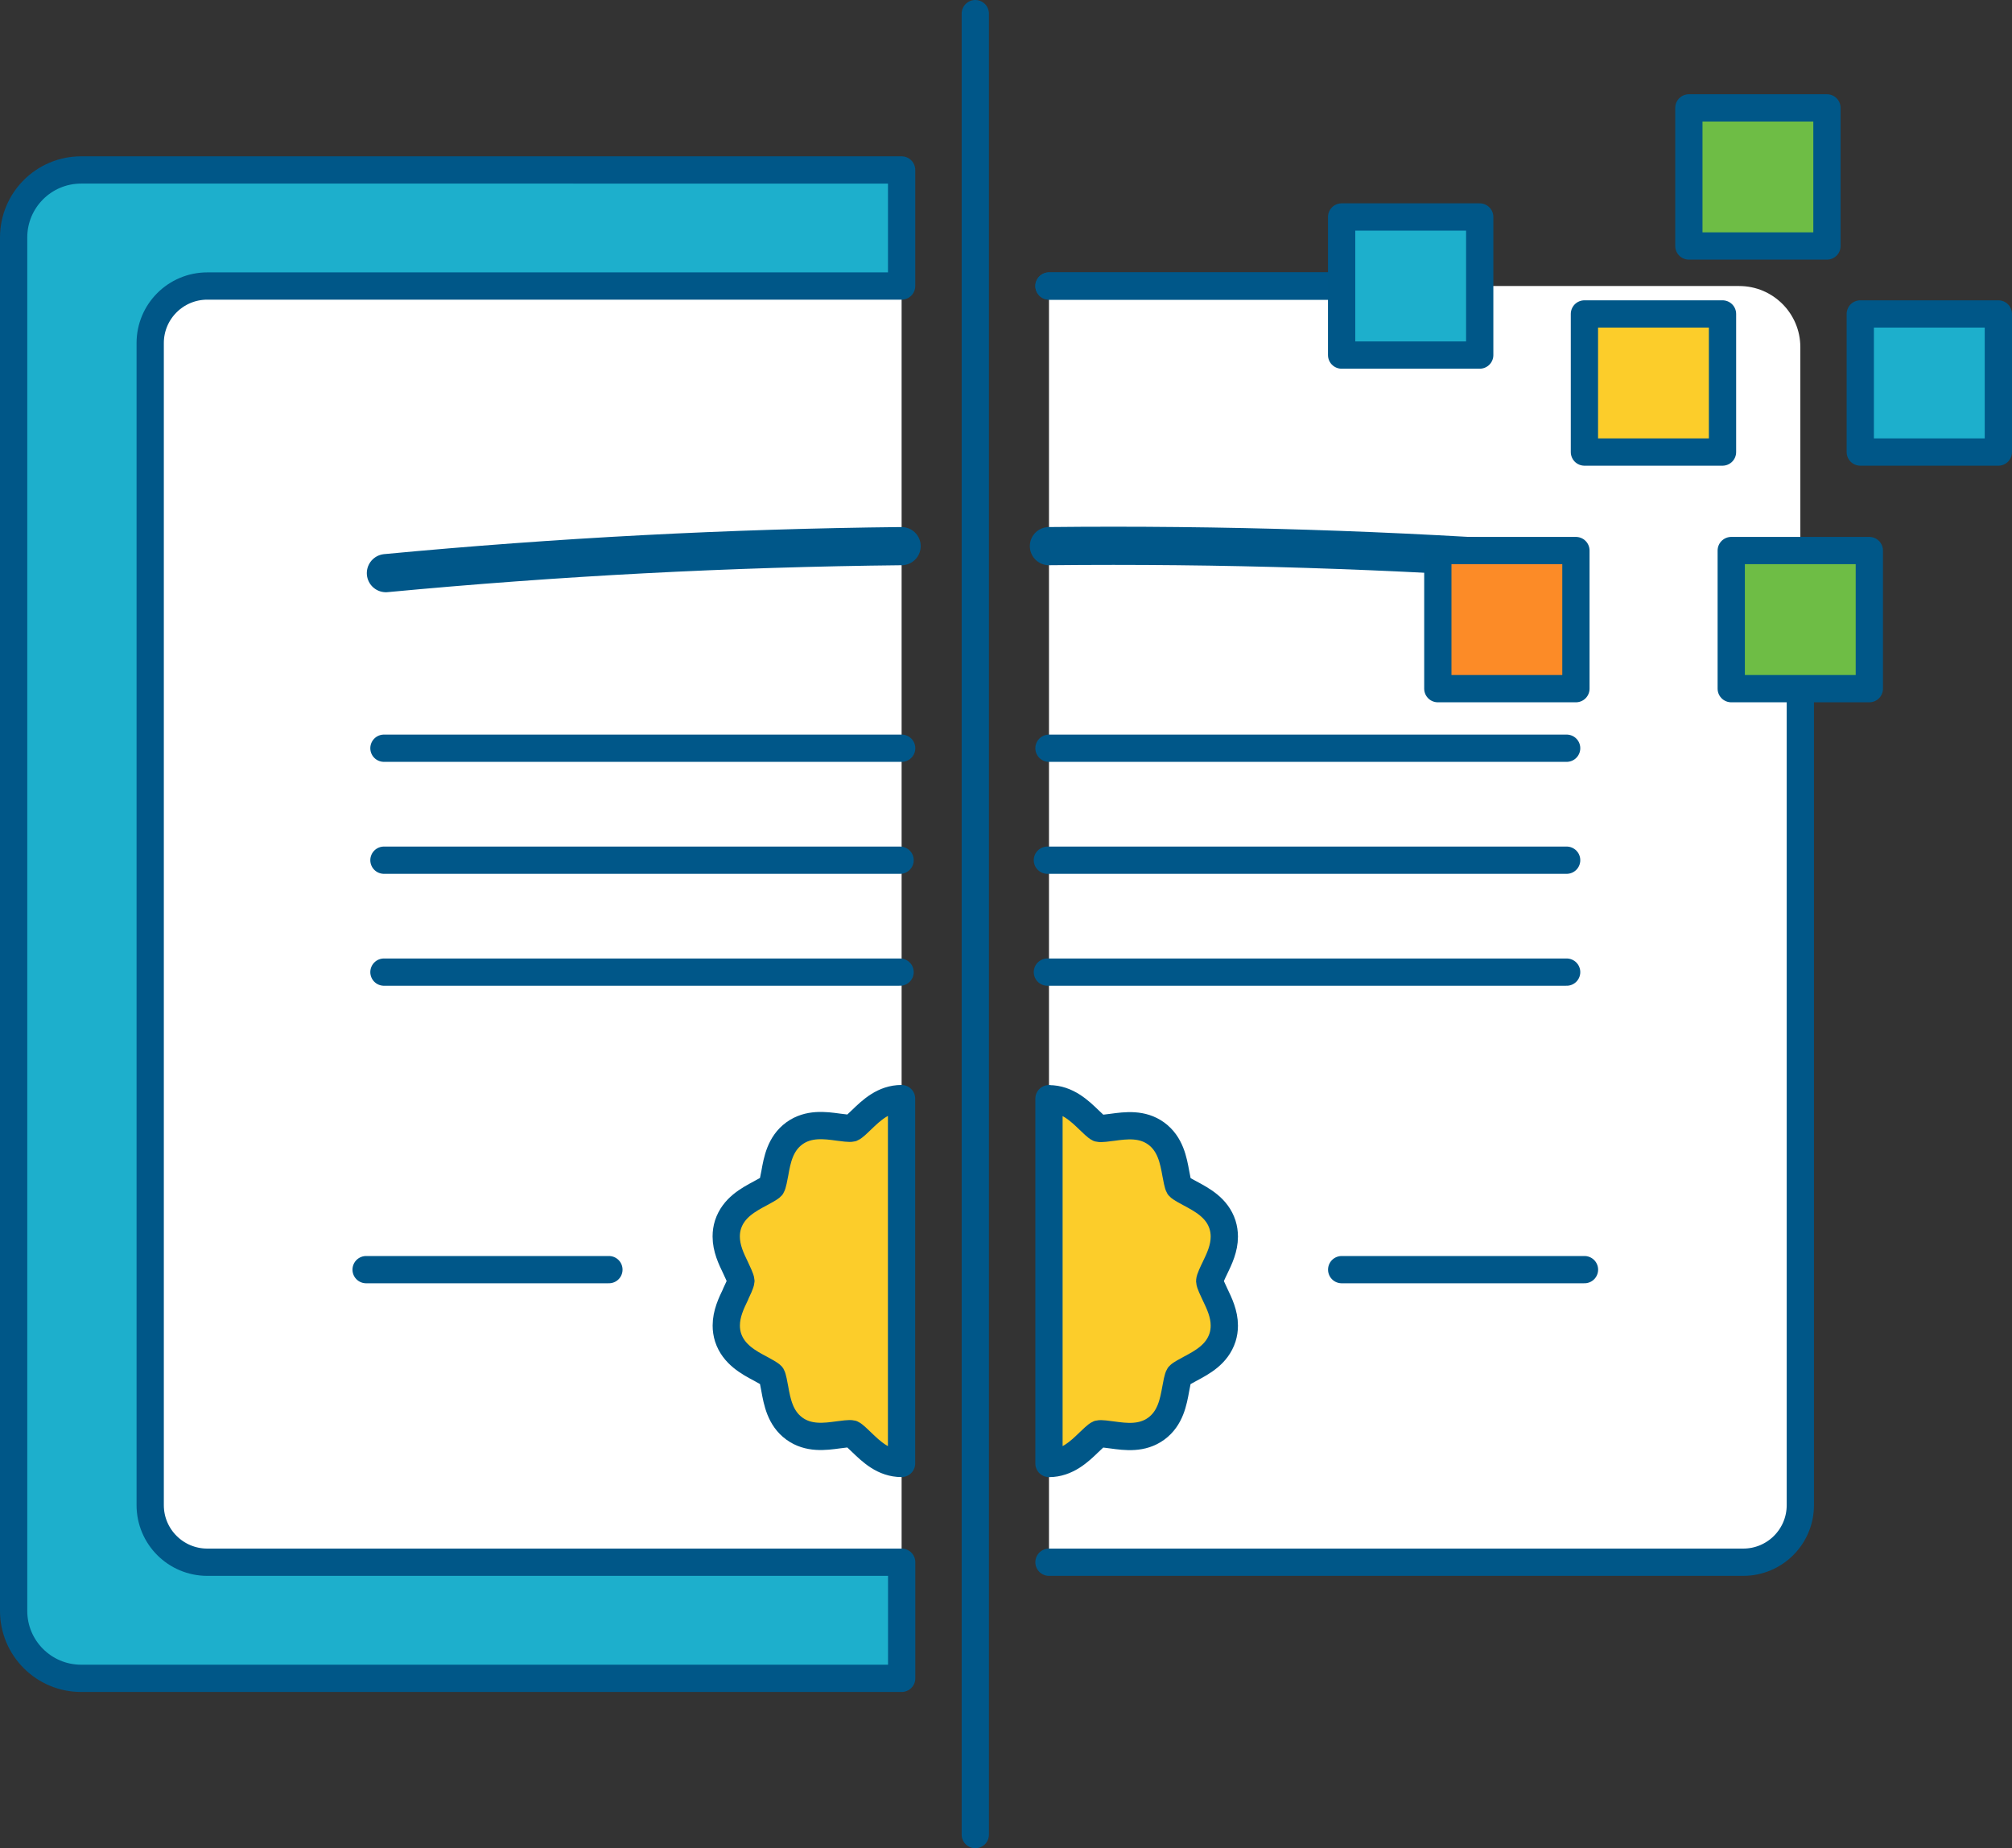 <?xml version="1.0" encoding="UTF-8"?>
<svg id="Layer_2" data-name="Layer 2" xmlns="http://www.w3.org/2000/svg" viewBox="0 0 368.92 338.86">
  <rect x="0" y="0" width="368.92" height="338.86" fill="#333333" stroke="none"/>
  <defs>
    <style>
      .cls-1 {
        fill: #6ebd45;
      }

      .cls-1, .cls-2, .cls-3, .cls-4, .cls-5, .cls-6, .cls-7, .cls-8 {
        stroke-width: 5px;
      }

      .cls-1, .cls-2, .cls-3, .cls-4, .cls-5, .cls-6, .cls-7, .cls-8, .cls-9 {
        stroke-linecap: round;
        stroke-linejoin: round;
      }

      .cls-1, .cls-3, .cls-4, .cls-5, .cls-6, .cls-7 {
        stroke: #005788;
      }

      .cls-2, .cls-3 {
        fill: #1dafcc;
      }

      .cls-2, .cls-8, .cls-9 {
        stroke: #005789;
      }

      .cls-4 {
        fill: #fc8b27;
      }

      .cls-5, .cls-10 {
        fill: #fff;
      }

      .cls-6 {
        fill: #fccd2a;
      }

      .cls-7, .cls-8, .cls-9 {
        fill: none;
      }

      .cls-9 {
        stroke-width: 7px;
      }
    </style>
  </defs>
  <g id="Digital_to_Print_Filled_" data-name="Digital to Print (Filled)">
    <g>
      <path class="cls-10" d="M165.33,286.42H38.01c-5.78,0-10.47-4.68-10.47-10.47V62.9c0-5.78,4.69-10.46,10.47-10.46h127.31v233.99Z"/>
      <path class="cls-10" d="M244.11,52.44h-51.77s0,233.99,0,233.99h127.3c5.78,0,10.47-4.69,10.47-10.47V126.26s0-62.61,0-62.61c0-6.19-5.02-11.21-11.21-11.21h-74.79Z"/>
      <g>
        <path class="cls-9" d="M286.9,103.1c-31.48-2.31-63.03-3.3-94.57-2.97"/>
        <path class="cls-7" d="M192.34,286.42h127.3c5.78,0,10.47-4.68,10.47-10.47V126.26"/>
        <line class="cls-5" x1="249.51" y1="52.44" x2="192.34" y2="52.44"/>
        <line class="cls-2" x1="244.11" y1="52.44" x2="192.34" y2="52.44"/>
        <path class="cls-3" d="M165.33,286.42H38.01c-5.78,0-10.47-4.68-10.47-10.47V62.9c0-5.78,4.69-10.46,10.47-10.46h127.31s0-21.28,0-21.28H14.87c-6.83,0-12.37,5.54-12.37,12.37v251.81c0,6.83,5.54,12.37,12.37,12.37H165.33s0-21.28,0-21.28Z"/>
        <line class="cls-8" x1="111.65" y1="232.78" x2="67.13" y2="232.78"/>
        <line class="cls-8" x1="290.53" y1="232.78" x2="246.01" y2="232.78"/>
        <path class="cls-6" d="M134.89,237.28c-.81,1.67-1.72,3.58-1.72,5.75,0,.74,.11,1.48,.33,2.18,1.01,3.11,3.84,4.62,5.92,5.72,.69,.37,1.81,.98,2.07,1.27,.2,.33,.43,1.62,.57,2.39,.44,2.43,.99,5.43,3.59,7.33,2.6,1.89,5.61,1.48,8.04,1.15,.74-.1,2.12-.29,2.52-.18,.33,.14,1.24,1.01,1.78,1.54,1.8,1.73,4.02,3.88,7.32,3.88h0v-66.89s0,0,0,0c-3.29,0-5.53,2.14-7.32,3.87-.5,.49-1.44,1.4-1.81,1.54-.36,.1-1.68-.07-2.47-.18-2.44-.34-5.46-.74-8.06,1.14-2.61,1.91-3.15,4.91-3.58,7.32-.15,.78-.38,2.07-.6,2.42-.24,.29-1.38,.89-2.06,1.26-2.19,1.17-4.9,2.62-5.92,5.72-.22,.7-.33,1.43-.33,2.19,0,2.17,.91,4.07,1.72,5.74,.35,.75,.95,1.99,.97,2.41-.02,.43-.63,1.71-.97,2.41Z"/>
        <path class="cls-6" d="M192.34,201.43v66.89c3.3,0,5.63-2.24,7.32-3.88,.55-.53,1.45-1.4,1.81-1.54,.37-.1,1.75,.08,2.49,.19,2.43,.33,5.44,.74,8.04-1.15,2.61-1.9,3.15-4.91,3.59-7.33,.14-.77,.37-2.07,.6-2.41,.24-.29,1.38-.89,2.06-1.26,2.19-1.17,4.9-2.61,5.91-5.72,.22-.69,.33-1.42,.33-2.18,0-2.17-.91-4.07-1.71-5.73-.36-.76-.96-2-.97-2.43,0-.43,.62-1.71,.96-2.4,.82-1.7,1.72-3.59,1.72-5.75,0-.75-.11-1.49-.33-2.19-1-3.1-3.73-4.55-5.91-5.72-.63-.33-1.82-.97-2.07-1.27-.2-.32-.44-1.61-.58-2.38-.44-2.43-.99-5.43-3.59-7.34-2.6-1.89-5.61-1.48-8.04-1.15-.81,.11-2.12,.29-2.52,.18-.33-.14-1.24-1.01-1.78-1.54-1.69-1.63-4.02-3.87-7.32-3.87Z"/>
        <rect class="cls-6" x="290.53" y="57.56" width="25.32" height="25.32" transform="translate(606.37 140.44) rotate(-180)"/>
        <rect class="cls-3" x="341.11" y="57.56" width="25.32" height="25.32" transform="translate(707.53 140.44) rotate(-180)"/>
        <rect class="cls-1" x="317.45" y="100.94" width="25.32" height="25.32" transform="translate(660.21 227.2) rotate(-180)"/>
        <rect class="cls-3" x="246.01" y="39.78" width="25.32" height="25.32" transform="translate(517.33 104.88) rotate(-180)"/>
        <rect class="cls-4" x="263.64" y="100.94" width="25.32" height="25.32" transform="translate(552.6 227.2) rotate(-180)"/>
        <rect class="cls-1" x="309.67" y="19.78" width="25.32" height="25.32" transform="translate(644.66 64.88) rotate(-180)"/>
        <line class="cls-8" x1="287.26" y1="137.18" x2="192.34" y2="137.18"/>
        <line class="cls-8" x1="287.26" y1="157.71" x2="192.05" y2="157.71"/>
        <line class="cls-8" x1="287.26" y1="178.23" x2="192.05" y2="178.23"/>
        <line class="cls-8" x1="165.33" y1="137.18" x2="70.4" y2="137.18"/>
        <line class="cls-8" x1="165.04" y1="157.71" x2="70.4" y2="157.71"/>
        <line class="cls-8" x1="165.04" y1="178.23" x2="70.4" y2="178.23"/>
        <path class="cls-9" d="M165.32,100.13c-31.56,.33-63.1,1.98-94.56,4.95"/>
        <line class="cls-8" x1="178.83" y1="336.36" x2="178.83" y2="2.5"/>
      </g>
    </g>
  </g>
</svg>